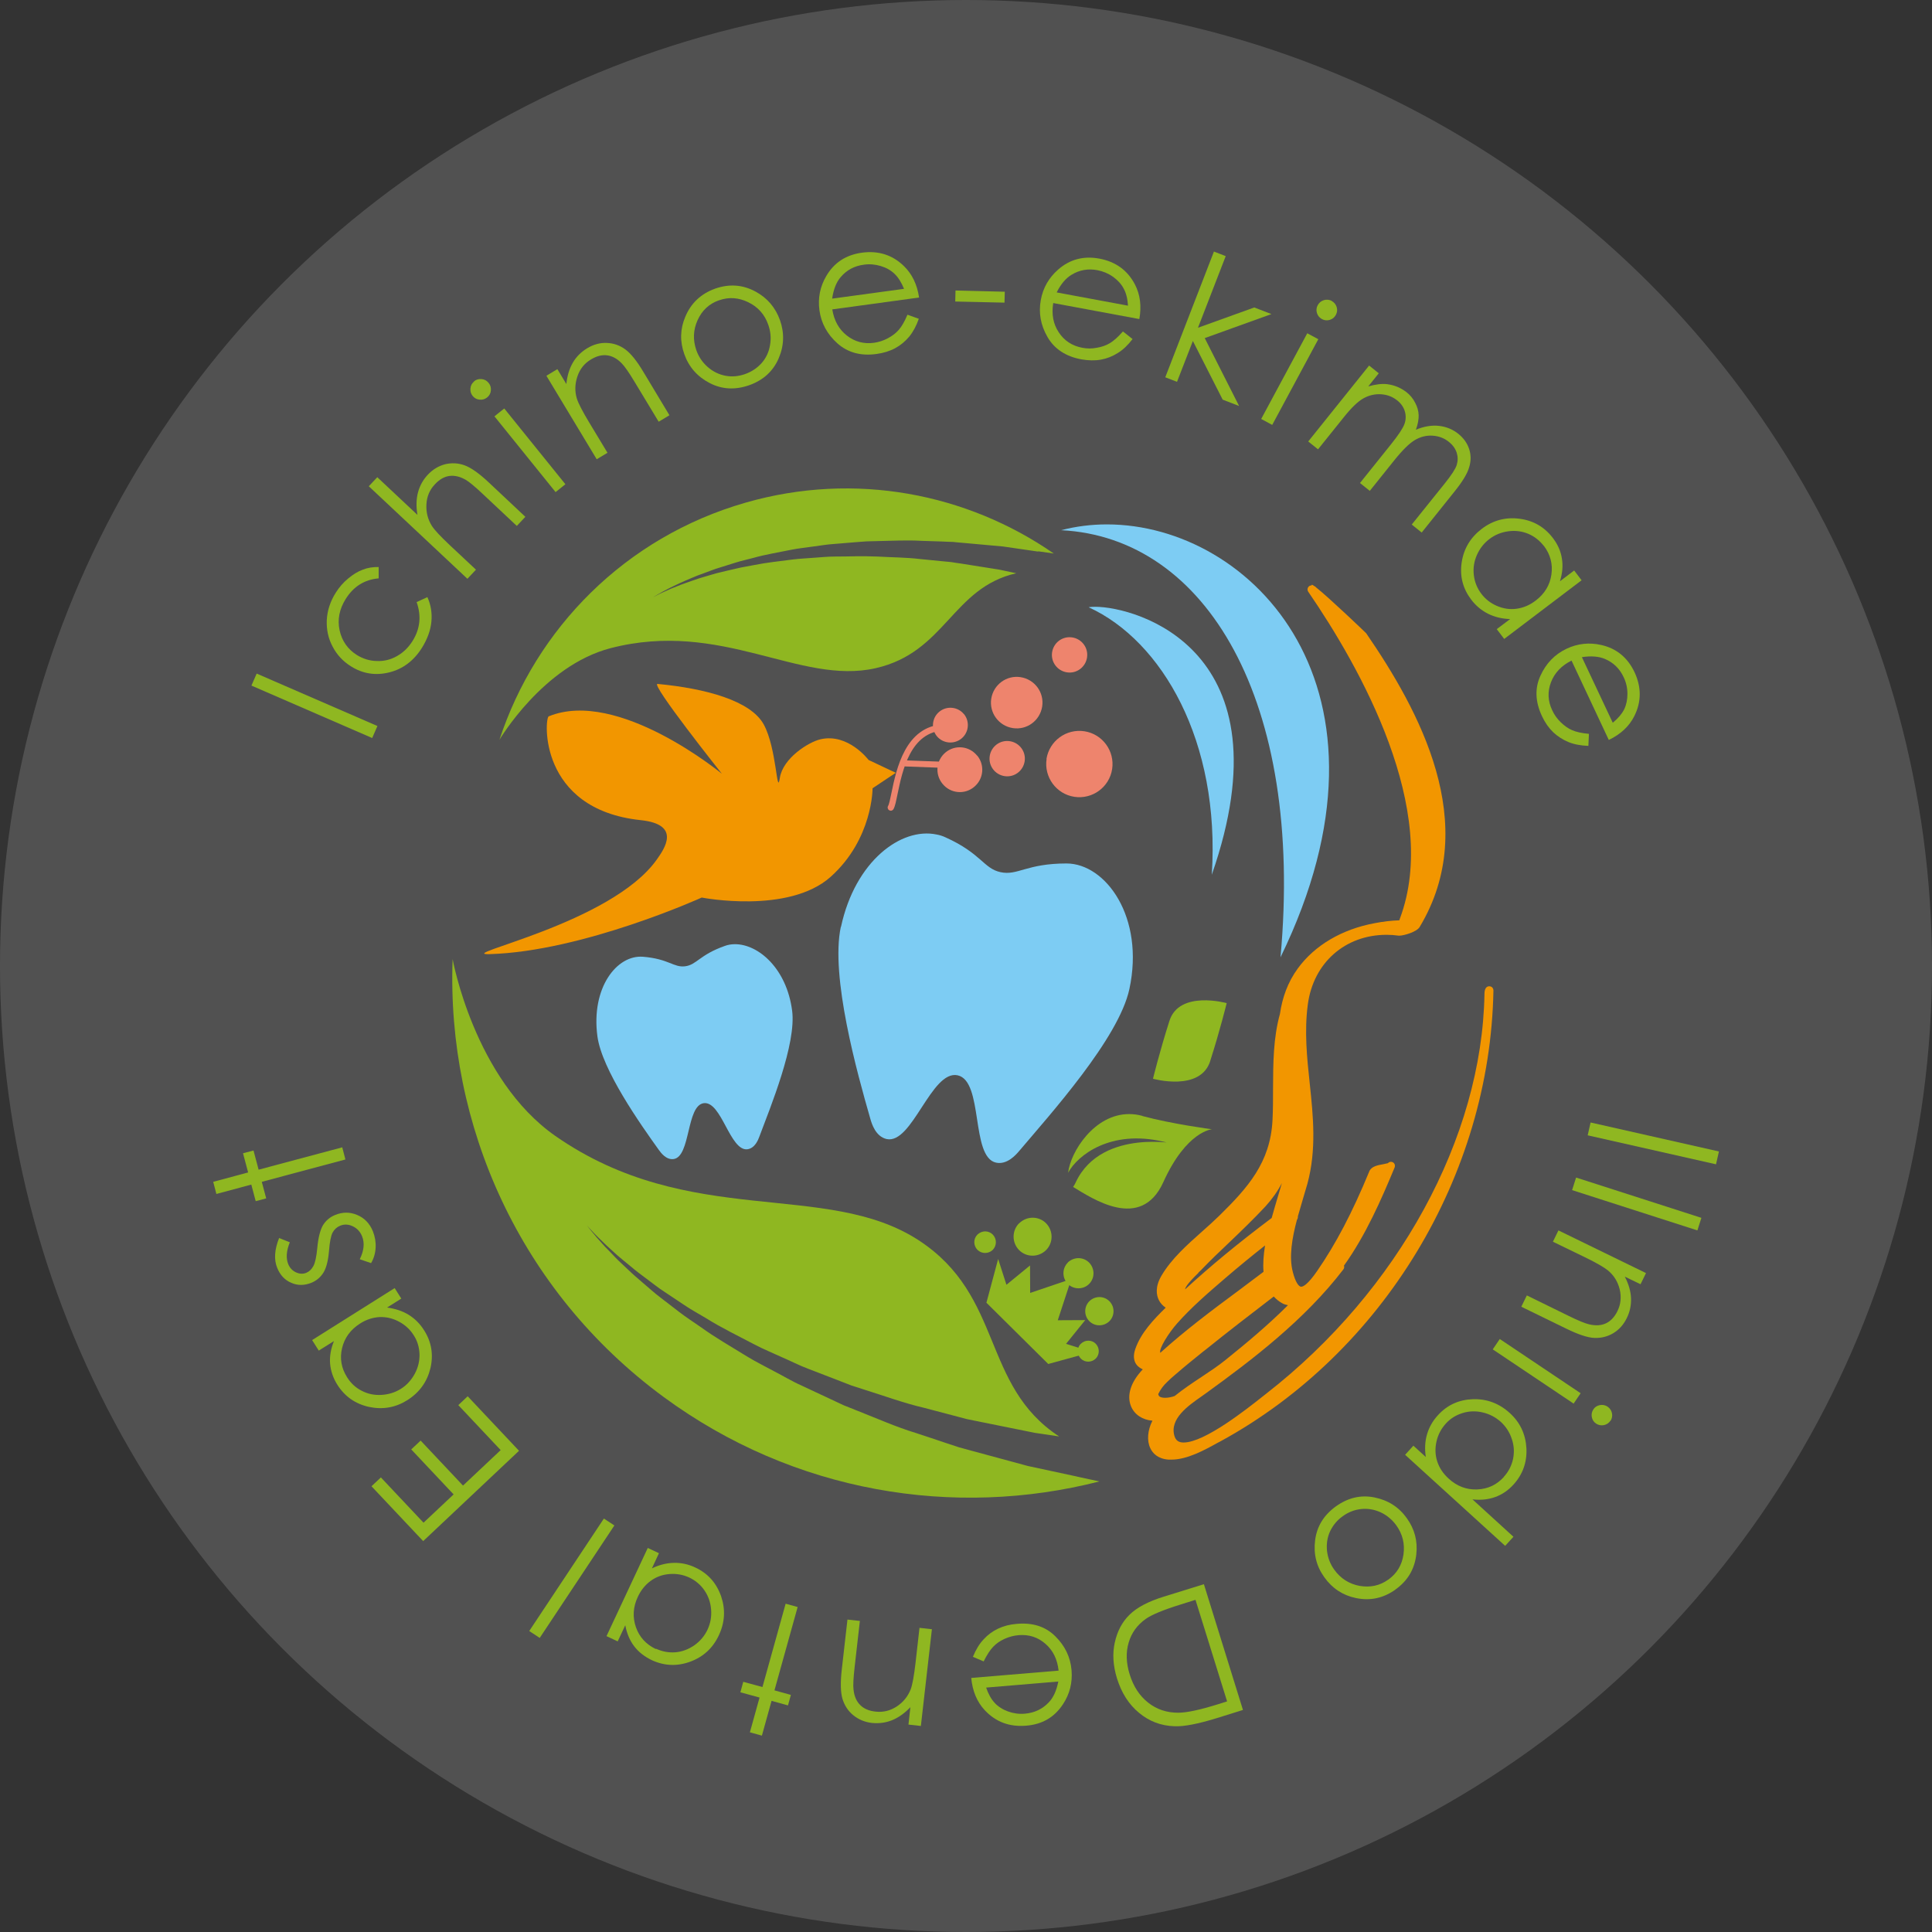 <?xml version="1.0" encoding="UTF-8"?><svg id="_イヤー_2" xmlns="http://www.w3.org/2000/svg" viewBox="0 0 140 140"><rect x="0" y="0" width="140" height="140" fill="#333333" stroke="none"/><defs><style>.cls-1{fill:#f29600;}.cls-2{fill:#ee846d;}.cls-3{fill:#7dccf3;}.cls-4{fill:#8fb721;}.cls-5{fill:#fff;opacity:.15;}</style></defs><g id="contents"><g><circle class="cls-5" cx="70" cy="70" r="70"/><g><g><g><polygon class="cls-4" points="71.48 94.4 75.96 98.84 79.13 97.97 77.25 97.38 78.64 95.66 76.65 95.67 77.63 92.68 74.65 93.69 74.64 91.7 72.93 93.1 72.33 91.23 71.48 94.4"/><path class="cls-4" d="M77.38,91.49c-.43,.43-.42,1.12,0,1.55,.43,.42,1.12,.42,1.54,0,.43-.43,.42-1.12,0-1.55-.21-.21-.49-.32-.77-.32s-.56,.11-.78,.32"/><path class="cls-4" d="M73.85,88.64c-.54,.54-.53,1.41,0,1.95,.54,.54,1.41,.53,1.95,0,.54-.54,.53-1.41,0-1.95-.27-.27-.62-.4-.97-.4s-.71,.14-.98,.41"/><path class="cls-4" d="M70.83,89.46c-.31,.31-.3,.8,0,1.11,.31,.3,.8,.3,1.11,0,.3-.31,.3-.8,0-1.11-.15-.15-.35-.23-.55-.23-.2,0-.4,.08-.56,.23"/><path class="cls-4" d="M78.94,94.29c-.4,.4-.4,1.05,0,1.45,.4,.4,1.05,.39,1.45,0,.4-.4,.4-1.05,0-1.45-.2-.2-.46-.3-.72-.3s-.53,.1-.73,.3"/><path class="cls-4" d="M78.32,97.37c-.3,.3-.29,.78,0,1.08,.3,.3,.78,.29,1.08,0,.3-.3,.29-.78,0-1.08-.15-.15-.34-.22-.54-.22s-.39,.08-.54,.23"/></g><path class="cls-1" d="M83.99,101.16s-.05-.06-.06-.14c.16-.33,.37-.62,.65-.88,.17-.17,.36-.34,.55-.5l.13-.11c.62-.54,1.27-1.06,1.9-1.57l.22-.17c1.6-1.29,3.2-2.52,4.92-3.84,.17,.18,.36,.35,.6,.48,.13,.08,.28,.12,.43,.15-1.44,1.44-3.01,2.75-4.54,3.98-.51,.41-1.09,.8-1.71,1.21-.67,.44-1.35,.9-1.96,1.39-.19,.07-.45,.13-.69,.13-.2,0-.36-.04-.44-.12m.09-3.14c-.13-.29,.63-1.46,1.2-2.11,1.06-1.2,2.31-2.27,3.53-3.32,.92-.79,1.87-1.57,2.86-2.35-.11,.68-.16,1.33-.11,1.91-.6,.45-1.2,.9-1.81,1.36-1.92,1.42-3.88,2.89-5.67,4.51h0m2.75-5.8c.08-.08,.15-.14,.19-.18,.67-.7,1.39-1.39,2.09-2.05,.87-.83,1.76-1.69,2.6-2.59,.49-.54,.88-1.1,1.18-1.68-.09,.29-.17,.58-.26,.88-.16,.54-.33,1.1-.48,1.65-2.41,1.81-4.47,3.51-6.27,5.17,0-.1,.12-.38,.97-1.2m8.19-49.81c-.11,0-.21,.06-.26,.16-.05,.1-.04,.21,.02,.3,3.75,5.46,9.6,15.81,6.64,23.69l-.04,.12c-.55,.02-1.14,.08-1.8,.21-2.36,.44-4.33,1.6-5.55,3.27-.74,1.01-1.13,2.13-1.3,3.3-.49,1.76-.49,3.6-.5,5.38,0,.77,0,1.57-.04,2.34-.16,3.05-1.78,4.87-3.87,6.92-.38,.37-.79,.74-1.22,1.12-1.1,.98-2.24,1.99-2.96,3.22-.47,.81-.36,1.4-.19,1.75,.11,.23,.29,.42,.5,.56-.88,.86-1.8,1.83-2.2,2.99-.16,.46-.13,.84,.08,1.13,.11,.15,.27,.26,.46,.35-.87,.91-1.18,1.89-.85,2.68,.25,.6,.83,.98,1.55,1.04-.35,.68-.42,1.45-.15,2,.16,.34,.52,.76,1.31,.82,.07,0,.15,0,.22,0,1.14,0,2.41-.7,3.33-1.21l.23-.12c11.77-6.43,19.53-19.25,19.77-32.66,0-.08-.03-.16-.08-.22-.06-.06-.14-.09-.22-.09-.34,0-.35,.43-.35,.57-.18,10.4-6.24,21.49-15.8,28.94l-.28,.22c-1.15,.91-4.2,3.33-5.72,3.33-.37,0-.57-.15-.67-.49-.35-1.23,.99-2.17,1.98-2.86l.31-.22c3.36-2.43,7.17-5.33,9.96-8.98h0c.06-.08,.07-.18,.04-.27,1.58-2.2,2.72-4.82,3.67-7.11h0c.06-.15,0-.33-.16-.39-.12-.05-.25-.01-.33,.08-.07,.02-.21,.05-.32,.07-.41,.07-.87,.16-1.02,.51-1.23,2.99-2.44,5.29-3.79,7.24-.65,.94-.99,1.13-1.15,1.13-.2,0-.43-.39-.6-1.04-.3-1.11-.06-2.49,.29-3.8,.05-.08,.08-.16,.07-.26,.12-.43,.24-.84,.36-1.24,.12-.39,.23-.77,.33-1.12,.67-2.47,.42-4.9,.17-7.26-.2-1.86-.4-3.79-.14-5.73,.4-3.02,2.7-5.05,5.71-5.05,.28,0,.57,.02,.86,.06,.01,0,.07,0,.08,0,.31,0,1.24-.27,1.45-.62,4.5-7.47-.05-15.73-3.87-21.29-.02-.03-2.73-2.62-3.65-3.34l-.04-.05h-.02c-.12-.08-.2-.13-.23-.13h0Z"/><path class="cls-4" d="M82.78,80.86c-.33-.09-.65-.13-.96-.13-2.51,0-4.24,2.71-4.42,4.25,.69-1.28,3.08-3.13,6.85-2.26,1.66,.38-4.38-1.15-6.3,2.96-.06,.14-.13,.24-.19,.33,1.36,.81,4.91,3.26,6.54-.35,1.67-3.69,3.52-3.83,3.52-3.83,0,0-2.86-.37-5.04-.96Z"/><path class="cls-3" d="M76.89,38.42c10.51,.52,17.6,12.35,15.9,30.95,9.49-19.48-2.09-31.37-12.58-31.37-1.13,0-2.24,.14-3.32,.42"/><path class="cls-3" d="M78.9,44.01c5.3,2.43,9.54,9.7,8.91,19.38,5.69-16.32-5.48-19.42-8.45-19.42-.19,0-.34,.01-.46,.03"/><path class="cls-1" d="M47.66,49.56c3.48,.33,6.73,1.21,7.68,2.93,.95,1.72,.95,5.32,1.17,3.88,.22-1.43,2.08-2.6,2.95-2.8,2.01-.46,3.48,1.5,3.48,1.5l1.97,.93-1.68,1.12s.02,3.68-3.04,6.42c-3.06,2.73-9.34,1.5-9.34,1.5,0,0-8.62,3.91-15.38,4.1-2.6,.07,8.81-2.18,12.12-6.85,.56-.79,1.8-2.55-1.17-2.86-7.44-.79-6.96-7.4-6.66-7.52,5.02-2.06,12.55,4.16,12.55,4.16,0,0-5.21-6.55-4.66-6.51h0"/><g><path class="cls-2" d="M64.53,58.75c.08,0,.16-.03,.21-.11,.12-.2,.19-.57,.3-1.1,.35-1.69,.93-4.52,3.39-4.61,.12,0,.22-.11,.21-.23,0-.12-.11-.22-.23-.21-2.81,.1-3.46,3.26-3.81,4.96-.09,.43-.17,.83-.25,.96-.06,.1-.02,.24,.08,.3,.03,.02,.06,.03,.1,.03Z"/><path class="cls-2" d="M65.61,55.54h0l3.47,.13c.12,0,.22-.09,.23-.21,0-.12-.09-.23-.21-.23l-3.47-.13c-.12,0-.22,.09-.23,.21,0,.12,.09,.22,.21,.23Z"/><path class="cls-2" d="M69.85,51.74c.44,.54,.36,1.34-.18,1.78-.54,.44-1.34,.36-1.78-.17-.44-.54-.36-1.34,.18-1.78,.54-.44,1.34-.36,1.78,.18"/><path class="cls-2" d="M70.81,54.75c.57,.69,.47,1.71-.23,2.28-.69,.57-1.71,.47-2.28-.23-.57-.69-.47-1.71,.22-2.28,.69-.57,1.71-.47,2.28,.23"/><path class="cls-2" d="M75.84,55c-.2,1.31,.7,2.54,2.01,2.74,1.31,.2,2.54-.7,2.74-2.01,.2-1.31-.7-2.54-2.01-2.74-1.32-.2-2.54,.7-2.75,2.01"/><path class="cls-2" d="M71.83,50.63c-.16,1.02,.54,1.97,1.56,2.13,1.02,.16,1.97-.54,2.13-1.56,.16-1.02-.54-1.97-1.56-2.13-1.02-.16-1.97,.54-2.13,1.56"/><path class="cls-2" d="M76.24,47.26c-.11,.7,.37,1.35,1.07,1.46,.7,.11,1.35-.37,1.46-1.07,.11-.7-.37-1.35-1.07-1.46-.7-.11-1.35,.37-1.46,1.07"/><path class="cls-2" d="M71.72,54.78c-.11,.7,.37,1.35,1.07,1.46,.7,.11,1.35-.37,1.46-1.07,.11-.7-.37-1.35-1.07-1.46-.7-.11-1.35,.37-1.46,1.07"/></g><path class="cls-3" d="M52.51,68.55c-1.83,.65-2.02,1.36-2.86,1.47-.83,.11-1.18-.54-3.06-.69-1.89-.15-3.77,2.24-3.3,5.76,.32,2.42,3.12,6.38,4.46,8.25,.14,.19,.52,.72,1.06,.65,1.25-.17,.91-3.88,2.19-4.05,.64-.08,1.12,.79,1.59,1.67,.47,.88,.95,1.75,1.57,1.67,.54-.07,.78-.68,.86-.9,.81-2.16,2.7-6.74,2.38-9.15-.4-3.05-2.44-4.81-4.14-4.81-.26,0-.51,.04-.75,.13"/><path class="cls-3" d="M60.93,67.16c-.77,3.58,1.18,10.59,2.14,13.92,.1,.35,.38,1.28,1.18,1.46,.93,.2,1.74-1.06,2.55-2.31,.82-1.26,1.64-2.51,2.59-2.31,1.9,.41,.93,5.93,2.79,6.33,.8,.17,1.44-.57,1.67-.84,2.24-2.65,7.22-8.16,7.99-11.74,1.12-5.21-1.71-9.09-4.55-9.1-2.92,0-3.54,.9-4.79,.63-1.22-.26-1.4-1.36-3.98-2.52-.21-.1-.43-.17-.66-.21-2.55-.53-5.89,1.91-6.92,6.7"/><path class="cls-4" d="M78.06,107c-1.11-.24-2.31-.5-3.58-.77-1.25-.34-2.58-.7-3.95-1.07-.34-.09-.69-.19-1.03-.28-.34-.11-.69-.23-1.03-.34-.69-.23-1.39-.47-2.1-.7-1.42-.43-2.81-1.05-4.21-1.6l-1.05-.42-1.02-.48c-.68-.32-1.36-.63-2.03-.95-.68-.3-1.31-.69-1.96-1.02-.64-.35-1.28-.66-1.89-1.03-1.2-.74-2.39-1.42-3.44-2.18-.53-.37-1.06-.71-1.54-1.08-.48-.37-.95-.73-1.39-1.07-.45-.34-.85-.71-1.24-1.04-.39-.33-.76-.65-1.09-.97-.33-.32-.65-.6-.92-.88-.27-.29-.52-.55-.75-.78-.44-.48-.78-.87-1-1.15-.22-.27-.33-.42-.33-.42,0,0,.12,.15,.36,.4,.23,.26,.6,.62,1.07,1.07,.24,.22,.51,.46,.8,.73,.3,.26,.63,.52,.98,.81,.34,.3,.73,.58,1.14,.89,.41,.3,.82,.64,1.29,.94,.46,.31,.94,.63,1.44,.96,.5,.34,1.04,.63,1.59,.96,1.08,.68,2.29,1.26,3.52,1.91,.61,.32,1.27,.59,1.92,.89,.66,.28,1.3,.62,1.98,.87,.68,.26,1.36,.53,2.05,.79l1.03,.4,1.05,.34c1.41,.44,2.79,.95,4.21,1.28,.7,.18,1.4,.37,2.09,.55,.34,.09,.69,.18,1.02,.27,.34,.07,.69,.14,1.03,.21,1.35,.27,2.66,.54,3.91,.79,.6,.09,1.19,.17,1.76,.26-5.66-3.71-3.99-10.17-10.17-14.21-6.73-4.39-16.6-.79-26.33-7.56-5.89-4.11-7.45-12.82-7.45-12.82h0c-.45,12.02,4.86,24.06,15.29,31.73,9.44,6.94,21.05,8.81,31.58,6.12-.5-.11-1.03-.22-1.59-.34Z"/><path class="cls-4" d="M75.23,39.97c-.79-.11-1.64-.24-2.55-.37-.91-.08-1.87-.17-2.87-.26-.25-.02-.5-.04-.75-.07-.25,0-.51-.02-.77-.03-.51-.02-1.03-.03-1.55-.05-1.04-.06-2.11,0-3.17,.02l-.79,.02-.79,.06c-.53,.04-1.05,.09-1.57,.13-.52,.03-1.03,.13-1.54,.19-.51,.08-1.01,.12-1.5,.22-.97,.2-1.92,.35-2.8,.6-.44,.12-.87,.21-1.28,.34-.41,.13-.8,.25-1.18,.37-.38,.11-.73,.26-1.07,.38-.34,.12-.66,.24-.95,.37-.3,.13-.57,.24-.83,.36-.25,.12-.48,.23-.69,.33-.41,.21-.73,.38-.94,.51-.21,.12-.32,.2-.32,.2,0,0,.11-.07,.33-.18,.22-.12,.55-.26,.97-.45,.21-.09,.45-.18,.7-.28,.26-.1,.54-.19,.84-.3,.3-.11,.62-.21,.97-.31,.34-.09,.7-.22,1.08-.3,.38-.09,.78-.19,1.19-.28,.41-.1,.84-.16,1.28-.25,.88-.18,1.82-.27,2.79-.4,.48-.06,.98-.08,1.48-.12,.5-.03,1.01-.09,1.52-.09,.51,0,1.03-.01,1.55-.02h.78l.78,.02c1.04,.06,2.08,.06,3.09,.18,.51,.05,1.01,.1,1.51,.15,.25,.02,.5,.05,.74,.07,.24,.04,.49,.08,.73,.11,.96,.15,1.89,.3,2.77,.44,.42,.09,.83,.18,1.22,.26-4.65,1.06-5.12,5.73-10.19,6.88-5.51,1.25-11.14-3.54-19.21-1.45-4.89,1.27-8.05,6.64-8.05,6.64h0c2.64-8.04,9.09-14.68,17.85-17.19,7.92-2.27,16.04-.66,22.32,3.69-.36-.05-.74-.11-1.13-.16Z"/><path class="cls-4" d="M87.7,76.88c-.71,2.26-4.15,1.29-4.15,1.29,0,0,.47-1.93,1.19-4.19,.71-2.25,4.15-1.29,4.15-1.29,0,0-.47,1.93-1.19,4.18Z"/></g><g><path class="cls-4" d="M18.22,49.68l.38-.87,8.75,3.8-.38,.87-8.75-3.8Z"/><path class="cls-4" d="M27.44,41.06v.85c-1.03,.09-1.83,.59-2.4,1.51-.45,.73-.6,1.48-.43,2.26,.17,.77,.59,1.37,1.26,1.79,.44,.27,.92,.42,1.44,.43,.52,.02,1.01-.1,1.46-.36,.45-.25,.83-.62,1.13-1.1,.55-.88,.64-1.82,.29-2.81l.78-.36c.25,.55,.35,1.15,.29,1.78-.06,.63-.29,1.25-.67,1.87-.59,.95-1.38,1.55-2.37,1.8-.99,.25-1.92,.11-2.78-.43-.58-.36-1.03-.84-1.34-1.44-.32-.6-.45-1.24-.42-1.93,.04-.68,.25-1.34,.65-1.97,.25-.4,.55-.74,.9-1.03,.35-.29,.7-.51,1.06-.64,.35-.14,.74-.2,1.15-.19Z"/><path class="cls-4" d="M26.72,35.24l.62-.66,2.91,2.73c-.1-.6-.09-1.14,.04-1.63,.13-.49,.37-.92,.72-1.29,.36-.38,.78-.63,1.25-.75,.47-.11,.94-.09,1.41,.08,.46,.17,1.05,.58,1.75,1.24l2.65,2.49-.62,.66-2.45-2.3c-.59-.56-1.01-.9-1.25-1.04-.42-.24-.81-.33-1.19-.28-.37,.05-.73,.26-1.05,.61-.38,.4-.58,.88-.61,1.45-.03,.57,.1,1.08,.39,1.55,.19,.3,.63,.77,1.31,1.41l1.89,1.77-.62,.66-7.13-6.69Z"/><path class="cls-4" d="M34.35,27.63c.16-.13,.34-.18,.55-.16,.21,.02,.37,.11,.51,.28,.13,.16,.18,.34,.16,.55-.02,.21-.11,.37-.27,.5-.16,.13-.34,.18-.55,.16-.21-.02-.37-.11-.5-.27-.13-.16-.18-.35-.16-.55,.02-.21,.11-.37,.27-.5Zm1.48,2.54l.71-.57,4.43,5.49-.71,.57-4.43-5.49Z"/><path class="cls-4" d="M39.61,27.22l.78-.47,.65,1.08c.06-.6,.22-1.12,.47-1.55,.25-.43,.6-.78,1.05-1.05,.45-.27,.92-.4,1.41-.38,.49,.02,.93,.17,1.33,.46,.4,.29,.85,.84,1.34,1.67l1.87,3.11-.78,.47-1.74-2.88c-.42-.7-.73-1.14-.93-1.34-.33-.35-.69-.54-1.06-.59-.38-.05-.77,.05-1.18,.3-.47,.28-.8,.69-.98,1.23-.18,.54-.2,1.07-.04,1.6,.11,.35,.4,.91,.88,1.71l1.34,2.22-.78,.47-3.64-6.04Z"/><path class="cls-4" d="M51.81,20.92c1.02-.36,2-.3,2.94,.21,.85,.46,1.44,1.15,1.77,2.07,.33,.93,.3,1.86-.1,2.78-.4,.92-1.11,1.57-2.12,1.93-1.02,.36-1.98,.31-2.87-.15-.89-.46-1.51-1.16-1.84-2.09-.33-.92-.31-1.83,.07-2.72,.41-.98,1.13-1.66,2.15-2.03Zm.29,.84c-.71,.25-1.23,.73-1.55,1.44-.32,.71-.35,1.43-.09,2.18,.17,.48,.45,.89,.83,1.22,.38,.33,.81,.54,1.29,.63,.48,.09,.95,.04,1.43-.13,.47-.17,.87-.44,1.19-.8,.32-.37,.52-.8,.6-1.3,.09-.5,.04-.99-.13-1.47-.26-.75-.75-1.29-1.45-1.63-.7-.34-1.4-.39-2.11-.14Z"/><path class="cls-4" d="M65.77,22.81l.81,.29c-.18,.52-.42,.96-.7,1.3-.29,.34-.62,.62-1.01,.83-.39,.21-.84,.35-1.35,.42-1.14,.16-2.08-.1-2.83-.76-.74-.66-1.18-1.46-1.31-2.4-.12-.89,.04-1.71,.49-2.48,.57-.98,1.43-1.54,2.59-1.7,1.19-.16,2.21,.16,3.04,.97,.59,.57,.96,1.33,1.1,2.28l-6.29,.86c.13,.81,.48,1.44,1.05,1.89,.57,.45,1.23,.63,1.97,.53,.36-.05,.69-.16,1.01-.33,.32-.17,.58-.37,.79-.61,.21-.24,.42-.6,.63-1.1Zm-.26-1.88c-.19-.46-.41-.82-.68-1.08-.27-.26-.6-.45-1-.57-.4-.12-.81-.16-1.23-.1-.69,.09-1.25,.39-1.68,.9-.32,.37-.52,.89-.62,1.56l5.21-.71Z"/><path class="cls-4" d="M69.24,21.05l3.57,.09-.02,.79-3.57-.08,.02-.79Z"/><path class="cls-4" d="M81.39,24.03l.68,.54c-.34,.44-.69,.78-1.07,1.01-.38,.24-.78,.4-1.22,.48-.43,.08-.9,.07-1.42-.02-1.13-.21-1.95-.75-2.45-1.61-.5-.86-.66-1.76-.49-2.69,.16-.88,.58-1.61,1.25-2.2,.85-.75,1.85-1.01,2.99-.8,1.18,.22,2.04,.84,2.58,1.87,.38,.73,.49,1.57,.32,2.51l-6.24-1.16c-.13,.81,0,1.52,.4,2.12,.4,.61,.97,.98,1.7,1.12,.35,.07,.71,.07,1.06,0,.36-.06,.67-.17,.94-.33,.27-.16,.59-.44,.94-.84Zm.35-1.87c-.03-.5-.13-.91-.31-1.24-.17-.33-.43-.61-.77-.86-.34-.24-.72-.4-1.13-.48-.68-.13-1.31-.02-1.88,.33-.42,.25-.78,.68-1.08,1.28l5.17,.96Z"/><path class="cls-4" d="M87.97,18.23l.85,.33-2.01,5.19,4.08-1.47,1.24,.48-4.83,1.74,2.49,4.92-1.19-.46-2.16-4.25-1.15,2.96-.85-.33,3.53-9.12Z"/><path class="cls-4" d="M94.73,24.15l.8,.43-3.34,6.21-.8-.43,3.34-6.21Zm1.77-2.34c.18,.1,.3,.25,.36,.44,.06,.2,.04,.39-.06,.57-.1,.18-.24,.3-.44,.36-.2,.06-.39,.04-.57-.06-.18-.1-.3-.24-.36-.44-.06-.2-.04-.39,.06-.57,.1-.18,.25-.3,.44-.36,.2-.06,.39-.04,.57,.05Z"/><path class="cls-4" d="M99.2,26.48l.71,.57-.76,.95c.53-.15,.99-.21,1.38-.16,.53,.07,.99,.27,1.39,.58,.27,.21,.48,.47,.63,.77,.16,.3,.24,.59,.25,.89,.01,.3-.05,.65-.2,1.06,.58-.24,1.14-.34,1.67-.28,.53,.06,1,.25,1.41,.58,.38,.31,.64,.67,.78,1.1,.14,.43,.14,.87,0,1.32-.13,.46-.48,1.03-1.03,1.72l-2.41,3.01-.72-.58,2.41-3c.47-.59,.76-1.03,.85-1.32,.09-.29,.09-.58,0-.88-.1-.3-.28-.56-.57-.79-.34-.28-.74-.42-1.18-.45-.45-.03-.87,.08-1.27,.31-.4,.23-.92,.74-1.55,1.53l-1.73,2.16-.71-.57,2.26-2.82c.53-.66,.85-1.15,.96-1.45,.11-.3,.12-.61,.03-.92-.09-.31-.28-.58-.56-.8-.33-.26-.71-.41-1.16-.44-.44-.03-.87,.07-1.27,.29-.4,.22-.88,.68-1.43,1.37l-1.87,2.33-.71-.57,4.41-5.5Z"/><path class="cls-4" d="M114.62,42.04l-5.62,4.26-.54-.71,.97-.73c-.6-.02-1.13-.15-1.61-.39-.47-.24-.88-.58-1.22-1.03-.6-.8-.83-1.69-.68-2.69,.15-1,.64-1.81,1.47-2.44,.81-.61,1.72-.85,2.72-.72,1.01,.13,1.81,.6,2.42,1.4,.35,.46,.57,.95,.65,1.48,.09,.52,.04,1.07-.14,1.65l1.03-.78,.54,.71Zm-2.74-2.47c-.31-.4-.69-.7-1.14-.89-.46-.19-.94-.25-1.45-.18-.51,.07-.97,.26-1.36,.56-.4,.3-.7,.69-.91,1.16-.21,.48-.28,.96-.22,1.46,.06,.5,.24,.94,.53,1.33,.3,.4,.68,.7,1.15,.9,.47,.2,.94,.27,1.43,.2,.49-.07,.94-.26,1.37-.59,.65-.49,1.03-1.12,1.14-1.88,.11-.76-.07-1.45-.54-2.08Z"/><path class="cls-4" d="M115.14,53.19l-.04,.86c-.55-.02-1.04-.11-1.45-.28-.41-.17-.78-.41-1.1-.71-.32-.31-.59-.69-.81-1.16-.49-1.04-.53-2.02-.12-2.92,.41-.91,1.04-1.56,1.9-1.97,.81-.38,1.65-.47,2.52-.27,1.1,.25,1.9,.91,2.4,1.96,.51,1.09,.51,2.15-.01,3.19-.37,.74-.98,1.31-1.85,1.73l-2.7-5.75c-.73,.36-1.23,.89-1.49,1.57-.26,.68-.23,1.36,.09,2.03,.15,.33,.36,.62,.62,.87,.26,.25,.53,.45,.82,.57,.29,.13,.7,.22,1.23,.27Zm1.72-.81c.39-.32,.66-.64,.83-.97,.16-.33,.24-.71,.24-1.13,0-.42-.09-.82-.27-1.2-.29-.63-.75-1.07-1.36-1.33-.45-.19-1.01-.23-1.67-.13l2.24,4.76Z"/></g><g><path class="cls-4" d="M124.56,83.44l-.21,.93-9.3-2.1,.21-.93,9.3,2.1Z"/><path class="cls-4" d="M123.29,88.25l-.29,.91-9.08-2.92,.29-.91,9.08,2.92Z"/><path class="cls-4" d="M119.28,92.24l-.4,.82-1.14-.55c.28,.54,.43,1.06,.45,1.56,.02,.5-.08,.99-.31,1.45-.23,.47-.56,.84-.98,1.09-.42,.25-.88,.36-1.37,.34-.49-.02-1.17-.25-2.03-.67l-3.26-1.59,.4-.82,3.02,1.48c.73,.36,1.23,.56,1.51,.62,.47,.11,.87,.08,1.21-.08,.34-.16,.62-.46,.83-.89,.24-.49,.29-1.02,.16-1.57-.14-.55-.41-1-.84-1.36-.28-.23-.83-.55-1.67-.96l-2.33-1.13,.4-.82,6.34,3.09Z"/><path class="cls-4" d="M114.54,100.96l-.51,.75-5.86-3.93,.51-.75,5.86,3.93Zm2.16,1.99c-.12,.17-.27,.28-.48,.32-.2,.04-.39,0-.56-.11-.17-.11-.27-.27-.31-.47-.04-.2,0-.39,.11-.56,.11-.17,.27-.27,.47-.31,.2-.04,.39,0,.56,.11,.17,.12,.28,.28,.32,.48,.04,.2,0,.39-.11,.56Z"/><path class="cls-4" d="M109.05,112l-7.23-6.58,.6-.66,.9,.82c-.09-.59-.06-1.14,.09-1.65,.15-.51,.41-.97,.79-1.38,.67-.74,1.51-1.12,2.53-1.16,1.01-.03,1.9,.3,2.67,1,.75,.68,1.15,1.53,1.21,2.55,.05,1.01-.26,1.89-.93,2.63-.39,.43-.83,.73-1.33,.91-.5,.18-1.05,.24-1.65,.17l2.97,2.71-.6,.66Zm-.08-4.98c.34-.37,.56-.8,.67-1.29,.1-.48,.08-.97-.09-1.46-.16-.49-.43-.9-.8-1.24-.37-.33-.8-.56-1.31-.68-.51-.12-1-.1-1.47,.05-.48,.15-.88,.4-1.21,.77-.33,.37-.56,.8-.67,1.3-.11,.5-.09,.98,.06,1.44,.15,.46,.43,.88,.83,1.24,.6,.55,1.29,.81,2.06,.78,.77-.03,1.42-.33,1.94-.91Z"/><path class="cls-4" d="M101.13,115.18c-.88,.63-1.84,.84-2.88,.62-.95-.2-1.71-.7-2.28-1.5-.58-.8-.8-1.7-.67-2.7,.13-1,.63-1.81,1.5-2.44,.88-.63,1.81-.85,2.8-.65,.99,.2,1.77,.7,2.34,1.5,.57,.79,.8,1.67,.69,2.63-.12,1.06-.62,1.91-1.51,2.54Zm-.52-.72c.61-.44,.98-1.05,1.09-1.81,.11-.77-.06-1.48-.52-2.12-.3-.41-.68-.73-1.13-.94-.46-.21-.93-.29-1.41-.24-.48,.05-.93,.22-1.34,.52-.41,.29-.71,.66-.92,1.1-.2,.44-.27,.91-.22,1.41,.06,.5,.23,.96,.53,1.37,.46,.64,1.08,1.03,1.84,1.17,.77,.13,1.46-.02,2.06-.45Z"/><path class="cls-4" d="M87.24,114.8l2.83,9.11-1.89,.59c-1.36,.42-2.38,.62-3.07,.59-.98-.03-1.84-.36-2.57-.97-.74-.61-1.27-1.44-1.6-2.5-.28-.91-.34-1.78-.16-2.59,.18-.82,.53-1.49,1.06-2.01,.53-.53,1.36-.97,2.49-1.32l2.9-.9Zm-.61,1.13l-1.05,.33c-1.26,.39-2.11,.74-2.55,1.05-.62,.44-1.03,1-1.24,1.71-.21,.7-.19,1.47,.07,2.31,.27,.88,.72,1.56,1.34,2.05,.62,.49,1.34,.73,2.18,.73,.62,0,1.59-.21,2.9-.62l.64-.2-2.29-7.36Z"/><path class="cls-4" d="M71.3,120.4l-.8-.34c.21-.51,.46-.93,.77-1.26,.3-.33,.65-.59,1.05-.78,.4-.19,.85-.31,1.37-.35,1.15-.1,2.08,.2,2.78,.9,.71,.7,1.1,1.52,1.18,2.47,.07,.89-.13,1.71-.62,2.45-.62,.95-1.51,1.47-2.68,1.56-1.2,.1-2.19-.27-2.99-1.12-.56-.6-.89-1.38-.98-2.34l6.33-.53c-.09-.82-.4-1.46-.95-1.94-.55-.48-1.19-.69-1.94-.63-.36,.03-.7,.12-1.03,.27-.33,.15-.6,.34-.82,.57-.22,.23-.45,.58-.69,1.06Zm.16,1.89c.16,.47,.37,.84,.62,1.11,.25,.27,.58,.48,.97,.62,.39,.14,.8,.2,1.22,.16,.69-.06,1.26-.33,1.72-.81,.34-.35,.57-.86,.7-1.52l-5.24,.44Z"/><path class="cls-4" d="M66.73,125.07l-.9-.1,.14-1.26c-.42,.44-.86,.75-1.32,.94-.47,.19-.96,.25-1.47,.2-.52-.06-.97-.25-1.35-.56-.38-.31-.63-.7-.78-1.18-.14-.47-.16-1.19-.05-2.14l.41-3.61,.9,.1-.38,3.34c-.09,.81-.12,1.35-.08,1.63,.05,.48,.21,.85,.48,1.12,.27,.27,.64,.43,1.12,.48,.55,.06,1.05-.06,1.53-.37,.47-.31,.81-.73,1.01-1.24,.13-.34,.24-.97,.35-1.89l.29-2.57,.9,.1-.8,7.01Z"/><path class="cls-4" d="M55.21,125.77l-.87-.24,.7-2.52-1.39-.38,.21-.76,1.39,.38,1.68-6.04,.87,.24-1.68,6.04,1.19,.33-.21,.76-1.19-.33-.7,2.52Z"/><path class="cls-4" d="M43.95,118.56l2.99-6.39,.81,.38-.51,1.1c.54-.26,1.07-.39,1.6-.4,.53-.01,1.05,.1,1.55,.34,.9,.42,1.52,1.11,1.86,2.07,.33,.96,.28,1.9-.16,2.84-.43,.92-1.12,1.56-2.07,1.91-.95,.35-1.88,.31-2.79-.11-.52-.25-.95-.58-1.27-1-.32-.42-.54-.93-.65-1.53l-.55,1.17-.81-.38Zm3.58,.91c.46,.21,.93,.3,1.42,.26,.49-.04,.95-.22,1.37-.51,.42-.3,.74-.68,.95-1.13,.21-.45,.3-.93,.26-1.45-.04-.52-.2-.98-.48-1.39-.28-.41-.65-.72-1.09-.93-.45-.21-.93-.3-1.44-.26-.51,.04-.96,.2-1.36,.49-.4,.29-.71,.67-.94,1.16-.35,.74-.39,1.47-.14,2.2,.25,.72,.74,1.25,1.45,1.59Z"/><path class="cls-4" d="M39.11,118.69l-.76-.5,5.41-8.15,.76,.5-5.41,8.15Z"/><path class="cls-4" d="M30.67,111.68l-3.75-3.98,.68-.64,3.09,3.28,2.18-2.05-3.07-3.26,.68-.64,3.07,3.26,2.73-2.57-3.07-3.26,.68-.64,3.72,3.95-6.94,6.54Z"/><path class="cls-4" d="M22.63,97.1l5.97-3.76,.48,.76-1.03,.65c.59,.08,1.12,.25,1.57,.53,.45,.28,.82,.65,1.12,1.13,.53,.84,.68,1.76,.45,2.74-.24,.98-.79,1.75-1.67,2.31-.86,.54-1.78,.7-2.78,.49-.99-.22-1.75-.75-2.29-1.6-.31-.49-.48-1-.53-1.53-.04-.53,.05-1.07,.28-1.64l-1.1,.69-.48-.76Zm2.52,2.7c.27,.43,.62,.76,1.06,.98,.44,.23,.91,.33,1.43,.3,.51-.03,.98-.17,1.41-.44,.42-.26,.75-.63,1-1.08,.25-.46,.36-.94,.35-1.43-.02-.5-.15-.96-.42-1.37-.26-.42-.62-.75-1.07-.99-.45-.24-.92-.35-1.41-.33-.49,.03-.96,.18-1.41,.47-.69,.44-1.12,1.03-1.3,1.77-.18,.75-.06,1.45,.36,2.12Z"/><path class="cls-4" d="M20.22,89.71l.78,.31c-.25,.63-.29,1.16-.11,1.59,.11,.27,.3,.47,.56,.59,.26,.12,.51,.13,.75,.03,.21-.09,.38-.25,.51-.49,.13-.24,.22-.67,.28-1.29,.07-.76,.21-1.31,.41-1.66,.21-.34,.51-.6,.89-.75,.54-.22,1.07-.22,1.59,0,.53,.22,.91,.62,1.14,1.18,.15,.38,.22,.77,.2,1.18-.02,.41-.13,.79-.33,1.13l-.82-.28c.31-.63,.36-1.18,.17-1.66-.14-.34-.36-.58-.68-.73-.31-.15-.62-.16-.91-.04-.24,.1-.42,.26-.55,.5-.12,.23-.21,.68-.26,1.34-.06,.71-.2,1.24-.41,1.57-.21,.33-.5,.58-.88,.73-.5,.2-.98,.2-1.44,0-.47-.2-.81-.56-1.02-1.08-.25-.6-.2-1.33,.14-2.18Z"/><path class="cls-4" d="M15.68,86.52l-.23-.88,2.53-.68-.37-1.39,.76-.2,.37,1.39,6.06-1.62,.23,.88-6.06,1.62,.32,1.2-.76,.2-.32-1.2-2.53,.68Z"/></g></g></g></g></svg>
